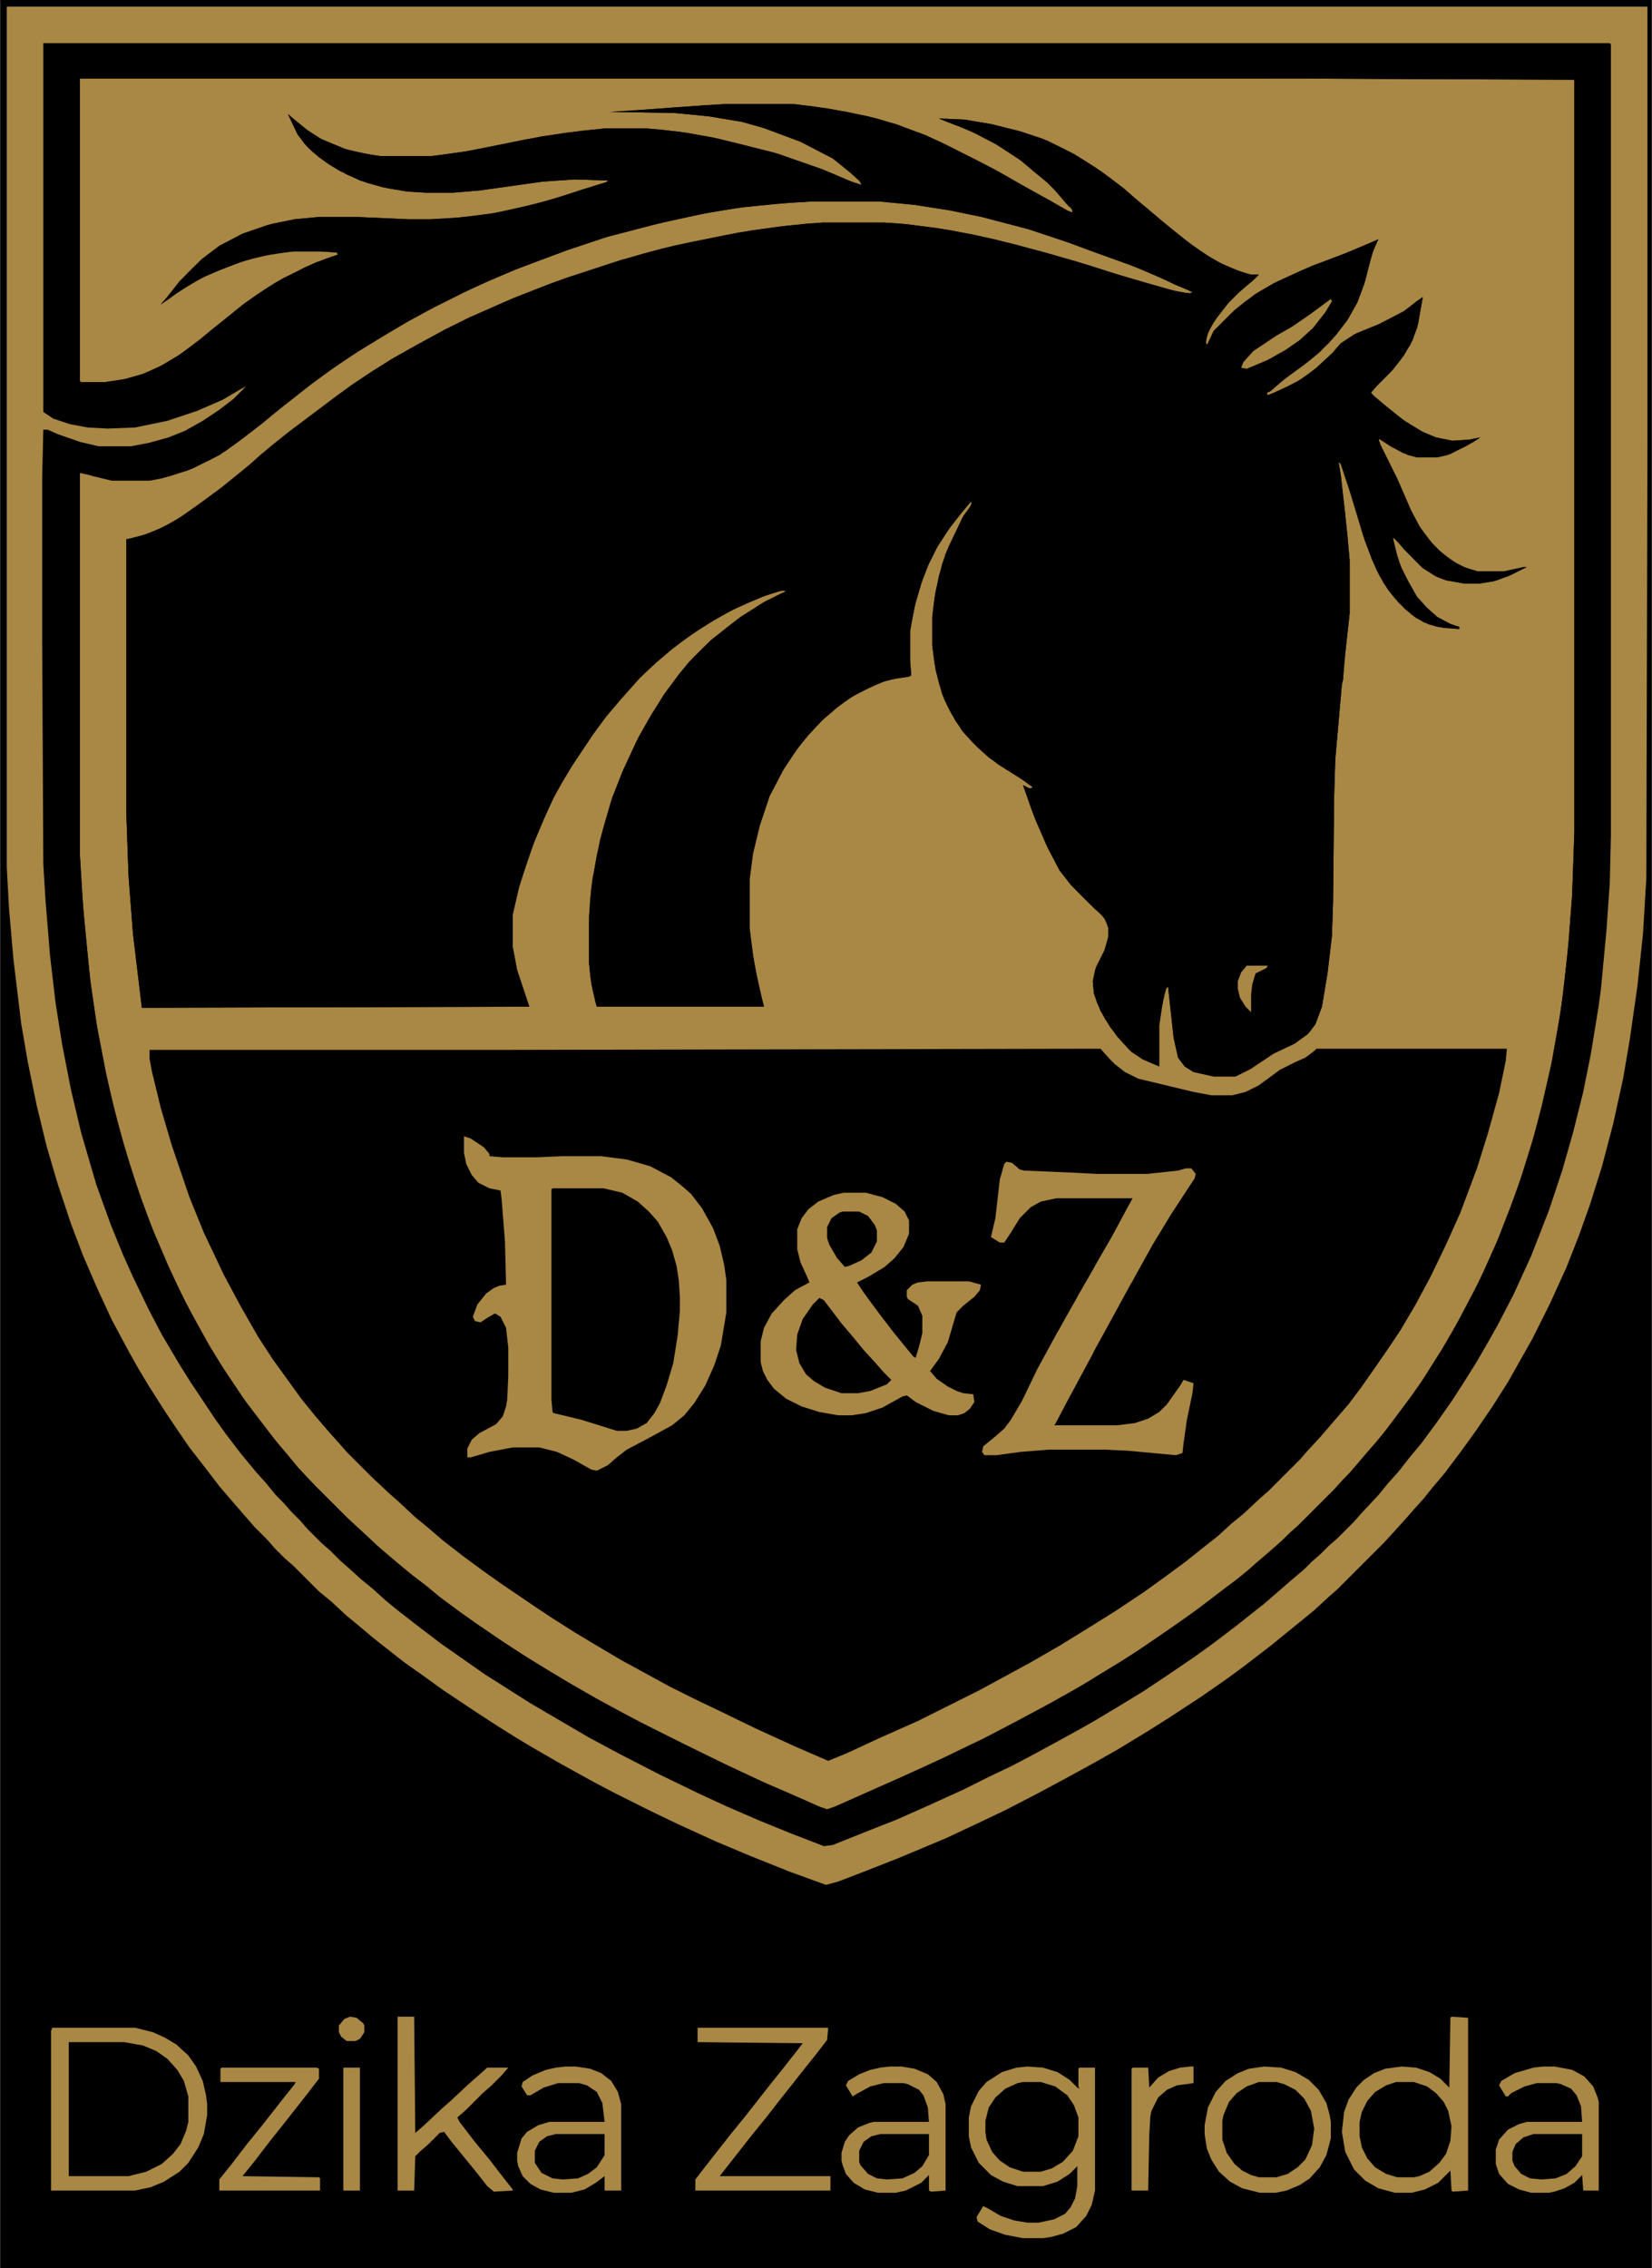 <?xml version="1.0" encoding="UTF-8" standalone="no"?>
<svg
   version="1.1"
   viewBox="0 0 1492 2048"
   width="733"
   height="1006"
   id="svg33"
   sodipodi:docname="Dzika Zagroda logo black text.svg"
   inkscape:version="1.4.2 (f4327f4, 2025-05-13)"
   inkscape:export-filename="PNG\Dzika Zagroda logo black text.png"
   inkscape:export-xdpi="96"
   inkscape:export-ydpi="96"
   xmlns:inkscape="http://www.inkscape.org/namespaces/inkscape"
   xmlns:sodipodi="http://sodipodi.sourceforge.net/DTD/sodipodi-0.dtd"
   xmlns="http://www.w3.org/2000/svg"
   xmlns:svg="http://www.w3.org/2000/svg">
  <defs
     id="defs33" />
  <sodipodi:namedview
     id="namedview33"
     pagecolor="#ffffff"
     bordercolor="#000000"
     borderopacity="0.25"
     inkscape:showpageshadow="2"
     inkscape:pageopacity="0.0"
     inkscape:pagecheckerboard="0"
     inkscape:deskcolor="#d1d1d1"
     inkscape:zoom="0.70710678"
     inkscape:cx="143.54268"
     inkscape:cy="495.68185"
     inkscape:window-width="1920"
     inkscape:window-height="1017"
     inkscape:window-x="1358"
     inkscape:window-y="-8"
     inkscape:window-maximized="1"
     inkscape:current-layer="svg33" />
  <path
     transform="translate(0)"
     d="m0 0h1492v2048h-1492z"
     id="path1" />
  <path
     transform="translate(72,71)"
     d="m0 0h1110l240 1v679l-2 57-4 52-6 51-8 46-9 40-7 27-11 36-11 31-11 28-13 29-11 23-12 22-10 18-13 21-7 11-11 16-24 32-9 11-13 15-11 13-7 7-7 8-38 38-8 7-13 12-11 9-11 10-16 12-18 14-18 13-20 14-19 13-20 13-20 12-16 10-25 14-22 12-42 22-23 11-16 8-33 15-68 30-9-3-29-13-21-9-34-16-39-19-50-25-36-20-24-14-28-17-20-13-28-19-14-10-19-14-12-10-13-10-17-14-15-13-15-14-13-12-36-36-7-8-12-14-13-16-12-16-10-13-22-33-14-23-13-24-9-17-13-28-12-28-11-29-12-36-10-35-9-37-9-46-6-40-5-48-3-35-2-36v-344l9 2 20 5h34l18-4 21-7 24-12 17-12 13-10 16-13 10-8 28-22 18-13 24-16 23-14 22-13 24-13 36-18 35-15 48-18 36-12 50-13 42-9 32-5 42-4 18-1h63l31 3 32 5 29 6 42 11 36 12 63 23 16 7 11 5 18 8 4 2-3 1-16-3-24-7-34-10-28-9-54-15-38-9-33-6-32-4-16-1h-56l-34 3-30 4-27 5-44 9-27 7-30 9-40 13-29 11-27 11-27 12-25 12-26 14-23 13-19 12-15 10-18 13-21 16-16 12-18 14-15 13-14 12-15 12-19 14-18 13-15 9-15 7-16 5-6 1v247l2 57 4 52 7 58 1 9 350-1-11-33-4-21v-29l6-26 12-36 10-24 11-24 13-22 20-30 14-19 13-15 9-10 7-8 8-8 8-7 14-12 18-13 19-12 18-10 25-11 15-5 7-1-2 2-17 8-22 14-13 10-11 9-10 9-13 13-9 11-14 19-14 23-10 18-13 28-10 26-10 35-7 36-2 18-1 16v42l2 18 4 18 1 3h151l-6-25-5-28-2-18v-44l3-23 6-25 9-27 13-25 13-19 9-11 14-15 14-12 15-10 23-11 16-4 9-1 2-2-1-12v-27l4-22 6-21 6-16 8-16 10-16 11-14 9-11 2-1-2 5-7 10-15 32-6 20-4 20-2 17v26l3 22 6 22 5 11 7 13 8 11 12 13 10 9 16 11 16 10 8 6-3 1-6-3 11 31 12 27 10 19 8 10 9 10 15 15 7 6 4 7 1 4v8l-4 14-8 16-2 10 1 11 6 16 9 15 9 11 10 11 11 7 14 6v-37l4-26 3-9h1l5 46 4 18 6 8 8 5 18 4h20l14-7 21-14 19-9 12-9 6-8 6-16 5-30 4-34 1-30 1-96 1-33 6-68 1-4 2-23 4-37v-48l-4-42-4-35-2-12 2 2 10 30 12 40 10 25 7 13 8 11 11 12 10 8 12 6 13 3 14 1v-2l-9-3-11-6-10-9-9-10-12-22-5-14-4-17 5 5 14 15 8 8 13 8 8 3 17 3h13l16-3 13-5 14-7-11 2-10 2h-23l-13-4-11-6-11-9-8-8-10-14-9-17-9-21-12-25-7-14 1-2 10 7 16 8 8 2h18l12-3 21-11 6-4-10 2-15 1-15-3-12-5-15-9-13-10-13-11-6-5 6-7 14-14 10-13 8-14 5-15 4-24-17 13-25 13-20 8-12 8-7 8h-2l-2 4-13 12-16 11-21 10-6 2 1-3 5-3 9-8 18-13 11-9 12-11 7-8 10-13 9-16 7-19 6-24 5-12 1-2-23 10-26 10-20 8-26 12-17 10-10 8-11 9-16 16-6 13-1-4 3-10 7-11 11-14 12-12 11-9 4-4h-7l-13-4-18-8-16-10-13-10-10-8-11-9-13-11-11-9-10-9-20-15-17-11-16-9-21-10-22-7-24-6-24-4-23-1 18 7 16 7 19 10 21 14 13 11 11 9 10 10 9 11 1 3h2l1 3-5-2-27-15-16-9-21-12-45-23-19-9-25-9-19-6-27-6-31-5-17-2h-63l-46 3-38 3-19 1 58 1 31 3 30 5 21 6 32 12 29 15 16 13 10 9v2l-9-3-26-11-43-15-52-13-27-5-24-3-13-1h-38l-36 4-36 6-49 10-27 4-9 1h-45l-19-3-15-4-21-9-12-8-10-8-7-6 9 19 9 11 10 9 10 7 16 9 17 7 19 5 18 3 17 1h24l24-2 57-8 29-2 30 1-2 2-21 6-24 8-30 8-29 6-34 4-20 1h-20l-45-2h-37l-21 2-24 5-23 8-21 11-13 10-10 9-13 13-11 14-6 7 8-6 17-11 16-9 27-11 20-6 22-4 10-1h24l16 1v2l-20 7-29 14-15 9-19 13-16 13-14 11-13 11-18 13-17 10-16 7-18 5-15 2h-22l-1-1z"
     fill="#A98744"
     id="path2" />
  <path
     transform="translate(39,39)"
     d="m0 0h1415l1 5v710l-1 43-4 56-4 40-3 20-7 43-8 39-11 42-11 36-11 31-14 34-15 33-10 20-10 18-16 27-9 14-16 24-13 18-10 13-16 20-24 28-15 16-12 13-13 13-8 7-7 7-8 7-11 10-8 7-13 11-16 13-14 11-21 16-17 12-25 17-15 10-21 13-28 17-20 11-14 8-17 9-19 10-23 12-23 11-19 9-29 13-31 13-28 11-18 7-8-1-53-21-27-12-33-15-53-26-25-13-46-26-25-15-19-12-22-14-17-12-20-14-21-16-13-10-10-8-13-11-11-9-14-13-8-7-12-11-7-7-8-7-12-12-7-8-8-8-7-8-9-10-7-8-14-17-14-18-12-17-18-27-11-17-17-29-13-24-12-24-14-31-16-42-9-27-10-34-8-33-8-39-6-35-6-46-4-45-2-27-1-21-1-201v-153l1-38 7 1 14 6 19 6 10 2h29l24-5 18-6 16-8 15-9 12-9 11-9 9-9-24 14-29 12-27 8-21 4-25 1-18-1-16-3-15-5-9-6zm33 32v273l1 1h22l19-3 17-5 17-8 16-10 17-13 11-9 10-8 16-13 14-10 17-11 27-14 17-7 12-4-1-2-15-1h-24l-22 3-21 5-24 9-18 8-18 11-11 8-6 4 8-9 7-9 9-10 13-13 16-12 21-11 27-9 20-4 21-2h37l45 2h20l31-2 29-4 39-9 33-10 18-6 10-3v-1l-30-1-29 2-57 8-24 2h-24l-17-1-23-4-20-6-19-9-11-7-13-10-7-7-7-10-8-17 7 6 11 9 13 8 22 9 23 5 8 1h45l30-4 36-7 35-7 36-5 20-2h38l30 3 29 5 29 7 31 8 40 14 26 11 9 3-2-4-10-9-14-11-29-15-35-13-18-5-30-5-31-3-58-1 46-3 40-3 17-1h63l31 4 36 7 25 7 24 9 18 8 32 16 19 10 21 12 27 15 17 10 2-1-1-2h-2l-2-4-12-14-8-8-11-9-12-10-22-14-23-12-21-8-7-3 23 1 24 4 28 7 23 8 24 12 19 12 14 10 14 11 28 24 11 9 16 13 19 13 14 8 20 8 5 1h7l-5 5-14 12-10 10-12 16-6 12-1 9 2-2 6-12 18-18 10-8 13-9 16-9 31-14 27-10 31-13 2-1-4 8-4 14-5 19-6 16-9 16-10 13-15 16-11 9-19 14-11 9-3 3-4 2 1 2 16-7 15-8 13-10 13-12v-2h2l7-8 14-9 22-9 21-11 13-10 4-2-5 27-6 15-9 14-11 13-16 16 4 5 14 11 11 9 18 11 12 5 15 3 15-1 10-2-13 8-17 8-9 2h-18l-13-4-11-6-11-7 2 6 15 30 13 30 8 15 11 14 9 9 13 9 11 5 8 2h23l18-4h3l-16 8-14 5-13 2h-13l-17-3-10-4-12-8-16-16-9-11-1 2 6 22 8 16 8 14 9 10 9 8 15 8 5 1v2l-20-2-12-4-11-7-12-11-9-11-8-13-7-15-8-22-13-43-7-21-2-2 2 12 6 54 2 23v48l-5 44-1 16-1 4-6 68-1 33-1 96-1 30-4 34-5 30-6 16-7 9-13 9-19 9-21 14-12 6h-20l-18-4-8-5-6-8-4-18-5-46-2 2-4 18-2 15v37l-16-7-11-8-11-12-11-16-7-14-3-9-1-11 3-13 8-16 3-11v-8l-3-8-7-8-8-7-16-16-10-13-12-23-13-31-8-23 6 3 3-1-14-10-18-11-11-9-12-11-9-10-10-16-6-12-5-15-4-18-2-16v-26l3-23 6-25 6-16 13-27 8-11-1-2-8 9-10 13-12 18-8 16-6 15-6 20-4 19-1 7v27l1 13-2 1-19 3-17 7-17 9-12 9-14 12-7 7-7 8-10 13-11 17-12 23-9 27-6 25-3 23v44l4 31 7 33 2 7h-151l-4-16-2-12-1-11v-42l2-26 5-30 6-25 8-27 10-25 14-30 12-21 13-20 12-16 12-14 16-16 14-11 13-10 19-12 17-9 5-2-3-1-16 5-17 7-19 9-20 12-16 11-13 10-13 11-16 15-12 13-9 11-11 13-10 14-18 27-9 15-10 18-14 32-10 28-6 20-5 22v29l4 21 11 33-350 1-8-67-4-52-2-57v-247l16-4 15-6 15-8 20-14 19-14 16-13 11-9 10-9 11-9 15-12 36-27 19-14 18-12 21-13 45-25 22-11 41-18 36-14 60-20 36-10 26-6 45-9 34-5 27-3 15-1h56l24 2 36 5 39 8 46 12 41 12 31 10 21 6 29 8 11 1-1-2-15-6-8-4-9-4-24-10-31-11-24-9-36-12-42-11-29-6-32-5-31-3h-63l-31 2-37 4-34 6-40 9-42 11-36 12-19 7-24 9-26 11-24 11-36 18-23 13-28 17-19 12-17 12-15 11-28 22-17 14-17 13-15 11-14 8-21 10-23 7-11 2h-34l-17-4-9-3h-3v344l3 48 6 63 6 42 8 42 7 31 9 34 12 39 13 36 18 42 17 35 13 23 6 11 15 24 15 22 9 12 20 26 11 13 9 11 16 17 35 35 8 7 16 15 11 9 14 12 17 13 11 9 16 12 17 12 22 15 20 13 21 13 20 12 26 15 26 14 19 10 58 29 23 11 37 17 26 11 18 8 9-3 29-13 27-12 20-9 28-13 25-12 22-11 22-12 19-10 23-13 22-13 32-20 22-15 16-11 17-12 21-16 16-12 11-9 30-26 8-8 8-7 38-38 7-8 10-11 9-11 9-10 13-17 14-19 10-14 7-11 12-19 14-24 12-23 9-17 14-31 14-36 7-19 12-38 8-30 9-39 7-39 4-27 5-48 3-40 2-57v-679l-243-1z"
     id="path3" />
  <path
     transform="translate(974,947)"
     d="m0 0h20l8 9 5 5 9 7 12 6 50 12 16 3h19l12-3 12-6 19-14 14-7 9-4 8-6 2-2h172l-1 11-6 29-10 36-10 32-15 40-13 29-14 29-14 26-13 22-10 15-11 16-14 20-12 16-13 15-12 14-12 13-7 8-28 28-8 7-15 14-11 9-12 11-14 11-15 12-19 14-18 13-27 18-24 15-26 16-26 15-46 25-56 28-36 16-28 13-17 7-30-13-35-16-33-16-23-11-22-11-44-24-27-16-15-9-22-14-12-8-31-21-17-12-19-14-18-14-14-12-11-9-15-14-8-7-16-15-23-23-7-8-9-10-12-14-13-16-26-36-13-20-16-28-15-28-18-38-13-32-16-47-10-34-8-33-2-11v-8h327z"
     id="path4" />
  <path
     transform="translate(6,6)"
     d="m0 0h1482v395l-1 392-3 50-5 47-7 49-6 35-9 41-10 38-11 35-10 28-11 28-15 33-16 32-13 23-9 16-14 22-15 22-13 18-15 20-11 13-8 10-9 10-7 8-9 10-11 12-42 42-8 7-13 12-11 9-16 13-11 9-26 20-15 11-23 16-29 19-19 12-28 17-23 13-22 12-26 14-29 15-23 11-32 15-43 18-28 11-26 10-11 3-33-12-35-14-31-13-35-16-25-12-32-16-19-10-29-16-26-15-15-9-16-10-20-13-30-20-18-13-17-12-28-22-13-11-11-9-14-13-11-9-23-23-8-7-9-9-7-8-11-11-7-8-13-15-12-14-13-17-14-18-13-19-10-15-14-22-9-15-9-16-15-28-13-28-13-30-11-29-12-36-10-34-9-37-8-39-6-35-7-58-4-46-2-37zm33 33v333l9 6 15 5 16 3 18 1 25-1 29-6 27-9 23-10 17-10 4-2-11 11-13 10-15 10-16 9-15 6-18 5-16 3h-29l-17-4-20-7-9-4h-4l-1 43v148l1 201 2 33 4 49 5 43 6 38 8 41 9 38 9 31 5 17 13 36 11 27 9 20 14 29 12 23 16 27 10 16 22 33 10 14 13 17 14 17 9 10 9 11 7 7 7 8 8 8 7 8 12 12 8 7 9 9 8 7 11 10 11 9 11 10 11 9 18 14 21 16 40 28 41 26 53 31 28 15 35 18 35 17 26 12 30 13 27 11 31 12 8-1 30-12 28-11 27-12 33-15 24-12 19-9 19-10 24-13 20-11 14-8 20-12 23-14 21-14 25-17 18-13 21-16 10-8 14-11 15-13 8-7 13-11 7-7 8-7 7-7 8-7 15-15 7-8 15-16 9-11 9-10 11-14 10-12 14-19 14-20 9-14 12-19 11-19 9-16 14-27 16-35 16-41 12-36 10-35 9-36 7-35 7-43 2-15 5-53 3-43 1-43v-714l-1-1z"
     fill="#A98744"
     id="path5" />
  <path
     transform="translate(419,1026)"
     d="m0 0 6 2 12 8 5 6v2l12 1h31l23-1h35l23 3 21 6 19 10 10 8 8 7 10 13 10 18 6 16 4 17 2 14v29l-5 30-6 18-8 18-10 16-9 11-11 9-22 12-19 10-9 7-8 7-10 5-5-1-16-9-15-7-16-4h-24l-21 4-17 5h-3v-8l4-8 7-6 15-8 6-7 3-9 1-6 1-21v-26l-2-18-5-10-5-3-7 4-6 4-5-1-2-4 4-11 8-10 7-5 5-2 6-1-1-39-3-38-1-8-10-2-10-5-6-7-5-10-2-10z"
     fill="#A98744"
     id="path6" />
  <path
     transform="translate(762,1077)"
     d="m0 0h20l15 4 12 6 8 7 4 8v12l-5 12-8 10-9 8-15 9-10 5 6 9 8 11 9 12 10 13 13 16 5 6 2 1 3-10 3-12v-16l-4-9-9-6-1-2v-6l5-5 5-2 9-1h37l11 3-1 5-5 6-10 8-6 6-8 27-8 15-8 11 6 7 10 7 8 4 6 2 9 1 1 7-4 6-5 4-6 2h-8l-14-4-16-8-8-6-4 1-18 10-15 5-13 2h-12l-17-3-16-5-14-7-11-9-6-8-4-8-2-8v-19l3-12 7-13 11-12 10-9 13-7-2-5-6-13-3-12v-18l4-10 6-8 9-7 14-6z"
     fill="#A98744"
     id="path7" />
  <path
     transform="translate(499,1073)"
     d="m0 0h46l17 4 14 8 10 9 8 9 8 14 5 12 4 14 2 13 1 15v13l-2 22-4 25-6 20-6 16-5 9-7 9-9 5-9 2h-9l-32-10-25-6-1-1-1-11v-190z"
     id="path8" />
  <path
     transform="translate(909,1049)"
     d="m0 0 5 1 7 6 4 1 47 2 19 1h45l28-3 7-2h5l4 5-1 4-21 32-17 28-15 27-14 26-1 1 6 1 13-4 13-7 5-3v10l-4 9-7 8-10 6-14 5-16 2-6 10-28 52-10 19-1 1h57l16-2 12-4 10-6 7-7 12-17 3-5 9 3-1 9-5 24-3 21-1 9-6 2-43-4-21-1h-51l-25 2-22 3h-11l-2-3 1-5 11-9 8-7 6-8 10-17 14-29 24-44v-1h-11l-12 4-8 4-8 1 1-7 6-11 5-6 11-7 11-4 4-1h11l5 3 2-5 15-26 11-19 14-26 5-9h-69l-14 3-9 5-10 10-8 13-6 9h-4l-8-5 4-17 4-35 4-14z"
     fill="#A98744"
     id="path9" />
  <path
     transform="translate(928,1866)"
     d="m0 0 14 1 13 4 11 7 7 7 2 1-1-2v-16l1-1h14v111l-3 13-5 10-9 10-12 6-11 3-7 1h-18l-16-3-14-5-11-7-1-4 6-10 4 2 12 7 12 4 12 2h10l14-3 10-5 5-6 4-8 2-11v-18l-7 7-11 7-13 4h-23l-13-4-11-6-11-11-7-14-2-10v-17l2-10 7-14 7-8 14-9 13-4z"
     fill="#A98744"
     id="path10" />
  <path
     transform="translate(1311,1821)"
     d="m0 0 15 1v156l-14 1-1-1-1-18-11 11-12 6-12 3h-15l-15-4-12-7-10-10-8-16-3-18 2-18 4-11 7-11 7-7 9-6 10-4 15-2 13 1 12 4 10 6 8 8 1-63z"
     fill="#A98744"
     id="path11" />
  <path
     transform="translate(62,1844)"
     d="m0 0h50l17 3 12 5 11 8 9 10 6 12 3 11v23l-4 14-7 12-10 10-14 8-14 4-5 1h-54z"
     id="path12" />
  <path
     transform="translate(511,1866)"
     d="m0 0h9l13 2 10 4 9 7 6 10 3 11v78h-15v-13l-8 6-10 6-12 3h-16l-12-3-9-5-7-7-4-9-1-5v-7l4-13 5-6 10-6 10-3h50l-2-17-5-10-9-6-7-2h-19l-13 4-12 7h-3l-5-8 1-4 9-6 12-5 9-2z"
     fill="#A98744"
     id="path13" />
  <path
     transform="translate(804,1866)"
     d="m0 0h10l12 2 12 5 8 7 6 11 2 9v78l-13 1-2-1v-14l-7 7-14 7-9 2h-16l-12-3-10-6-7-8-3-8-1-4v-7l3-10 4-6 8-7 10-4 4-1h50l-1-13-4-11-4-5-10-5-4-1h-18l-12 3-11 6-5 3-6-10 2-4 10-6 10-4 9-2z"
     fill="#A98744"
     id="path14" />
  <path
     transform="translate(1394,1866)"
     d="m0 0h10l16 3 11 6 8 9 4 10 1 4v80h-14l-1-14-7 7-9 5-9 3-5 1h-16l-11-3-10-5-8-9-3-9v-13l3-9 8-9 10-5 7-2h50l-1-14-4-10-5-6-9-4-4-1h-18l-11 3-12 6-3 3h-2l-6-10 2-4 12-7 17-5z"
     fill="#A98744"
     id="path15" />
  <path
     transform="translate(47,1831)"
     d="m0 0h75l16 4 11 5 10 6 11 10 7 10 6 13 3 13 1 8v10l-3 17-5 12-9 14-8 8-14 9-12 5-14 3h-76v-144zm15 13v121h54l16-4 14-7 10-9 7-9 5-12 2-8v-23l-4-14-6-10-9-10-10-7-12-5-17-3z"
     fill="#A98744"
     id="path16" />
  <path
     transform="translate(1261,1880)"
     d="m0 0h16l12 4 8 6 7 8 4 8 3 14-1 13-4 12-6 8-9 8-9 4-5 1h-15l-10-3-10-6-7-8-5-10-2-10v-13l2-9 5-10 7-8 10-6z"
     id="path17" />
  <path
     transform="translate(1137,1880)"
     d="m0 0h16l12 4 8 6 7 8 5 11 2 15-3 16-6 11-8 8-12 6-5 1h-16l-12-4-9-7-7-9-4-10-1-4v-17l4-13 6-9 8-7 11-5z"
     id="path18" />
  <path
     transform="translate(924,1880)"
     d="m0 0h16l13 4 11 8 6 9 4 11v17l-5 13-9 10-10 6-10 3h-16l-12-4-9-6-7-8-5-11-1-7v-10l3-12 6-9 9-8 11-5z"
     id="path19" />
  <path
     transform="translate(630,1831)"
     d="m0 0h118l-1 11-10 13-12 15-11 14-8 10-14 18-13 16-22 28-7 9h100v13h-122v-10l10-13 22-28 13-16 22-28 12-15 11-14 7-9-95-1z"
     fill="#A98744"
     id="path20" />
  <path
     transform="translate(359,1821)"
     d="m0 0h15l1 105 8-7 16-15 8-7 16-15 8-7 9-8h19l-6 7-9 9-8 7-15 15-8 7 2 4 13 17 14 17 10 13 11 14v1l-17 1-6-5-11-14-9-11-13-16-6-8-4 1-10 10-8 7-4 4-1 31h-15z"
     fill="#A98744"
     id="path21" />
  <path
     transform="translate(1142,1866)"
     d="m0 0 15 1 13 4 12 7 9 9 7 12 3 11 1 6v15l-4 15-6 11-9 10-9 6-12 5-10 2h-14l-16-4-11-6-10-9-7-11-4-10-2-13v-8l3-16 7-14 9-10 11-7 10-4zm-5 14-11 4-9 6-7 8-5 12-1 5v17l4 12 7 10 7 6 8 4 7 2h16l10-3 9-6 7-7 6-13 2-15-3-16-6-11-8-8-10-5-7-2z"
     fill="#A98744"
     id="path22" />
  <path
     transform="translate(740,1172)"
     d="m0 0 4 2 16 21 11 13 9 11 11 12 7 8 7 7-4 4-15 6-11 2h-15l-15-5-10-6-7-6-6-10-3-12 1-14 5-14 9-13z"
     id="path23" />
  <path
     transform="translate(200,1867)"
     d="m0 0h86l2 1v9l-10 13-22 28-12 15-13 17-12 15 69 1 1 1v11h-91v-10l12-15 13-17 13-16 22-28 8-10 1-2h-68v-12z"
     fill="#A98744"
     id="path24" />
  <path
     transform="translate(1075,1866)"
     d="m0 0h3v15l-15 2-9 4-8 7-6 12-1 5-1 17-1 50h-15v-110l1-1h14l1 18 8-9 10-6 10-3z"
     fill="#A98744"
     id="path25" />
  <path
     transform="translate(502,1927)"
     d="m0 0h44v19l-7 11-8 6-9 4-14 1-9-1-10-5-6-9v-11l4-8 7-5z"
     id="path26" />
  <path
     transform="translate(795,1927)"
     d="m0 0h44v19l-6 10-7 6-11 5-14 1-9-1-8-4-7-8-1-3v-10l4-8 7-5z"
     id="path27" />
  <path
     transform="translate(1385,1927)"
     d="m0 0h44v20l-6 9-8 7-10 4-13 1-10-1-8-4-6-7-2-5v-8l3-7 7-6z"
     id="path28" />
  <path
     transform="translate(761,1094)"
     d="m0 0h15l8 4 6 8 2 5v10l-5 10-9 7-11 5-4 1-7-8-7-12-2-6v-10l4-8 7-5z"
     id="path29" />
  <path
     transform="translate(310,1867)"
     d="m0 0h15v111h-15z"
     fill="#A98744"
     id="path30" />
  <path
     transform="translate(1202,270)"
     d="m0 0 1 2-6 10-11 14-12 11-13 9-16 9-19 8-5-1 2-5 9-10 21-14 14-8 16-11z"
     fill="#A98744"
     id="path31" />
  <path
     transform="translate(1126,872)"
     d="m0 0h19l-1 2-10 5-3 10-1 9v16l-5-5-5-8-2-8v-7l3-8z"
     fill="#A98744"
     id="path32" />
  <path
     transform="translate(316,1821)"
     d="m0 0 6 1 6 5 1 2v6l-4 6-4 2h-8l-5-4-2-4v-6l5-6z"
     fill="#A98744"
     id="path33" />
  <path
     style="fill:#a98744;stroke-width:2.036"
     d="m 963.384,184.557 2.799,2.417 0.891,0.891 0.7,0.891 0.573,0.763 -3.181,0.509 z"
     id="path34" />
  <path
     style="fill:#a98744;stroke-width:2.036"
     d="m 1204.446,317.459 -1.17,1.215 -4.454,4.184 2.294,-7.108 z"
     id="path35" />
  <path
     style="fill:#000000;stroke-width:2.036"
     d="m 1021.849,1158.362 -34.354,62.855 70.744,-18.068 7.889,-46.823 z"
     id="path36" />
  <path
     style="fill:#000000;stroke-width:2.036"
     d="m 989.022,1142.839 -34.099,60.31 -42.243,6.362 3.308,-45.551 45.805,-27.483 z"
     id="path37" />
  <path
     style="fill:#a98744;stroke-width:2.036;fill-opacity:1"
     d="m 979.926,1159.082 -6.658,11.516 10.257,-0.72 z"
     id="path38" />
</svg>
